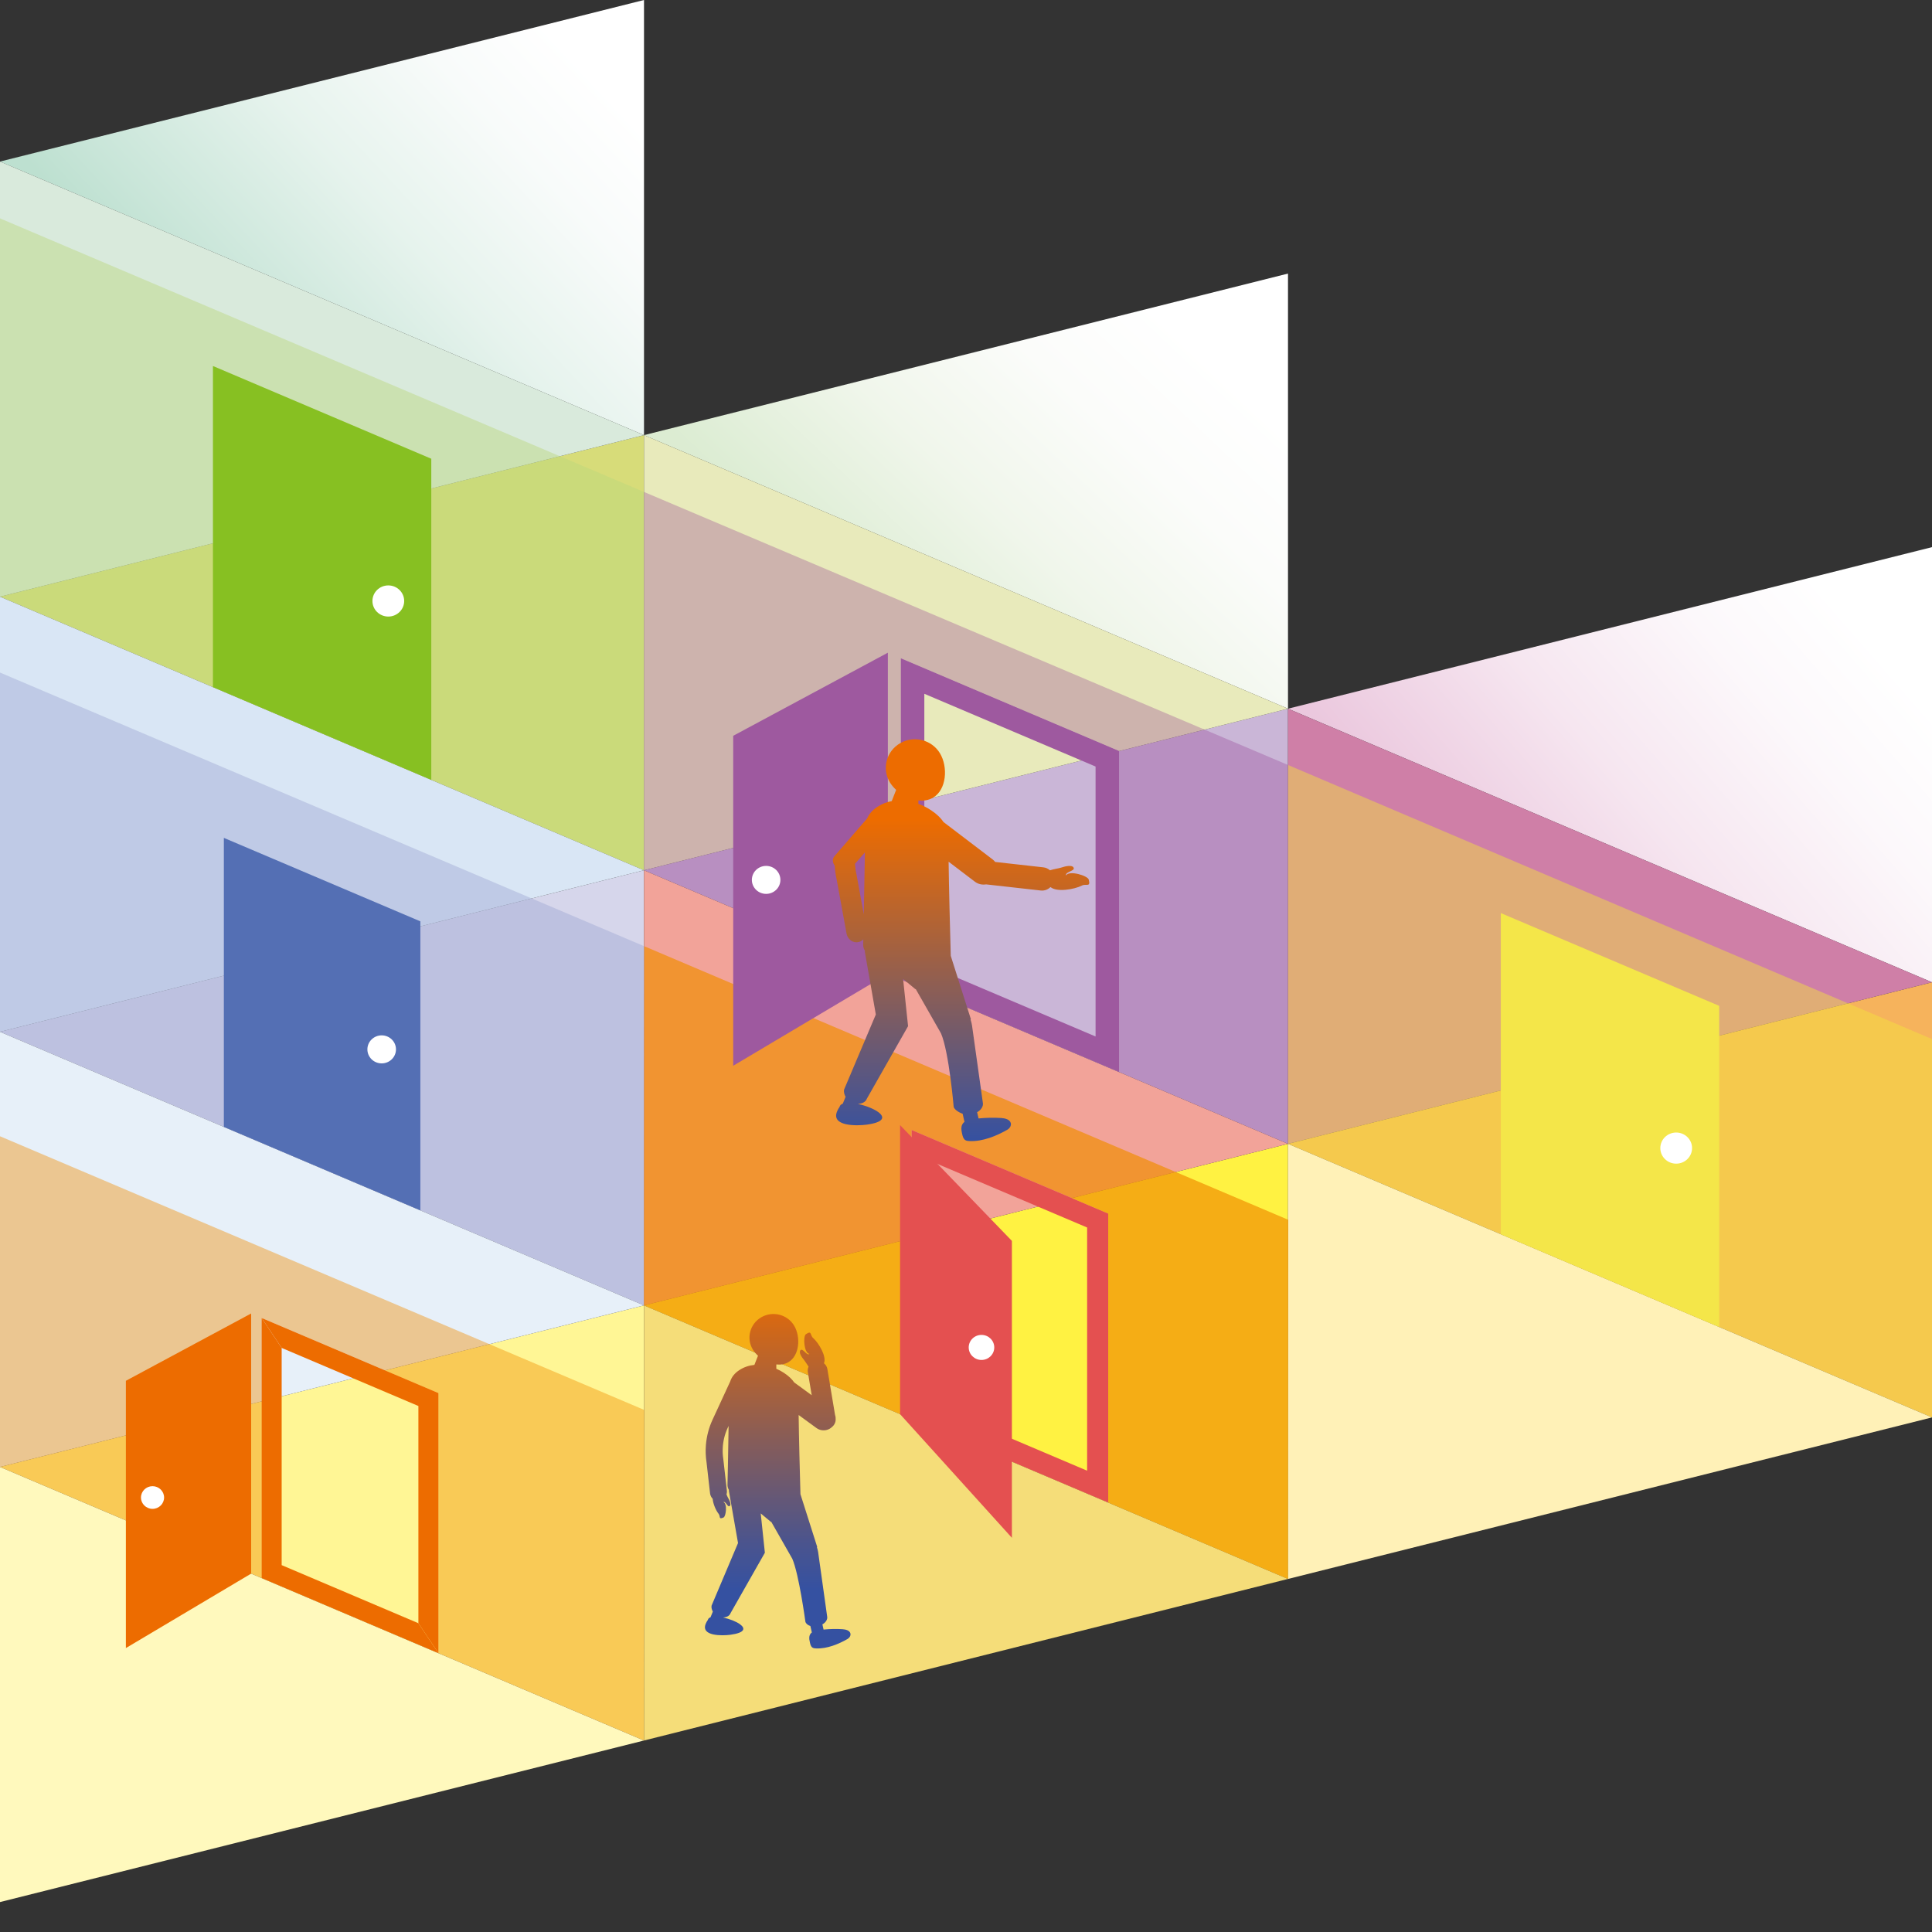 <svg viewBox="0 0 320 320" xmlns="http://www.w3.org/2000/svg" xmlns:xlink="http://www.w3.org/1999/xlink"><rect x="0" y="0" width="320" height="320" fill="#333333" stroke="none"/><linearGradient id="a" gradientUnits="userSpaceOnUse" x1="307.913" x2="249.017" y1="104.115" y2="155.411"><stop offset="0" stop-color="#fff"/><stop offset=".246" stop-color="#fcf8fb"/><stop offset=".59" stop-color="#f6e6f0"/><stop offset=".989" stop-color="#ebc8de"/><stop offset="1" stop-color="#ebc8de"/></linearGradient><linearGradient id="b" gradientUnits="userSpaceOnUse" x1="95.747" x2="38.613" y1="9.829" y2="63.154"><stop offset="0" stop-color="#fff"/><stop offset=".219" stop-color="#f8fbfa"/><stop offset=".524" stop-color="#e6f3ed"/><stop offset=".88" stop-color="#c8e5d8"/><stop offset="1" stop-color="#bde0d0"/></linearGradient><linearGradient id="c" gradientUnits="userSpaceOnUse" x1="196.952" x2="148.471" y1="55.601" y2="106.934"><stop offset=".001" stop-color="#fff"/><stop offset=".284" stop-color="#fbfcfa"/><stop offset=".614" stop-color="#f0f6eb"/><stop offset=".968" stop-color="#ddedd4"/><stop offset="1" stop-color="#dcecd2"/></linearGradient><linearGradient id="d" gradientUnits="userSpaceOnUse" x1="159.179" x2="159.179" y1="122.443" y2="188.997"><stop offset=".2" stop-color="#ed6c00"/><stop offset="1" stop-color="#3551a1"/></linearGradient><linearGradient id="e" gradientUnits="userSpaceOnUse" x1="128.82" x2="128.82" y1="212.887" y2="276.407"><stop offset="0" stop-color="#ed6c00"/><stop offset=".042" stop-color="#e26a09"/><stop offset=".411" stop-color="#855c5a"/><stop offset=".67" stop-color="#4b548d"/><stop offset=".793" stop-color="#3551a1"/></linearGradient><path d="m320 162.695v-72.071l-106.667 26.759z" fill="url(#a)"/><path d="m106.667 0-106.667 26.759 106.667 45.312z" fill="url(#b)"/><path d="m213.333 117.383v-72.071l-106.667 26.759z" fill="url(#c)"/><path d="m213.333 189.454 106.667 45.312v-72.071z" fill="#f6b35c"/><path d="m106.667 144.141-106.667 26.759 106.667 45.312z" fill="#d6d6eb"/><path d="m106.667 216.212 106.667 45.312v-72.071z" fill="#fff242"/><path d="m0 242.971 106.667 45.312v-72.071z" fill="#fff695"/><path d="m0 98.829 106.667 45.312v-72.071z" fill="#d7dc79"/><path d="m213.333 189.454v-72.071l-106.667 26.759z" fill="#cab6d7"/><path d="m213.333 117.383-106.667-45.312v72.071z" fill="#e8eabb"/><path d="m213.333 189.454-106.667-45.312v72.071z" fill="#f2a399"/><path d="m106.667 216.212v72.071l106.667-26.759z" fill="#f5dd79"/><path d="m106.667 216.212-106.667-45.312v72.071z" fill="#e7f0f9"/><path d="m0 242.971v72.071l106.667-26.759z" fill="#fff9bd"/><path d="m213.333 189.454v72.071l106.667-26.759z" fill="#fff1b7"/><path d="m213.333 117.383v72.071l106.667-26.759z" fill="#cf7fa7"/><path d="m106.667 72.071-106.667-45.312v72.071z" fill="#d9eadc"/><path d="m106.667 144.141-106.667-45.312v72.071z" fill="#d9e6f5"/><path d="m106.667 216.212-106.667-45.312v-59.504l106.704 45.328z" fill="#a1a9d4" opacity=".45"/><path d="m106.667 144.141-106.667-45.312v-62.66l106.667 45.312z" fill="#bcd87e" opacity=".45"/><path d="m320 234.766-106.667-45.312v-62.749l106.667 45.401z" fill="#f4e53b" opacity=".45"/><path d="m106.667 81.481v62.66l42.53 18.067v-53.192l36.166 15.363v53.192l27.971 11.882-0-62.749z" fill="#8c358e" opacity=".3"/><path d="m106.704 156.724-.038 59.488 44.338 18.835v-47.873l32.549 13.827v47.873l29.78 12.65.045-59.485z" fill="#f18e00" opacity=".68"/><path d="m0 188.201v54.77l43.329 18.406v-43.085l29.294 12.444v43.085l34.044 14.462.038-54.754z" fill="#f18e00" opacity=".42"/><path d="m71.435 129.175-36.166-15.363v-53.192l36.166 15.363z" fill="#87c022"/><ellipse cx="64.316" cy="99.543" fill="#fff" rx="2.629" ry="2.579"/><path d="m153.098 114.913 28.363 12.049v44.714l-28.363-12.048v-44.714m-3.902-5.896v53.192l36.166 15.363v-53.192z" fill="#9e599f"/><path d="m147.058 161.298-25.616 15.226v-54.652l25.616-13.766z" fill="#9e599f"/><ellipse cx="126.895" cy="145.737" fill="#fff" rx="2.363" ry="2.317"/><path d="m284.75 219.791-36.166-15.363v-53.192l36.166 15.363z" fill="#f4e649"/><ellipse cx="277.63" cy="190.16" fill="#fff" rx="2.629" ry="2.579"/><path d="m38.88 185.457v-43.954l28.944 12.295v43.955z" fill="#546fb4"/><path d="m40.683 144.227 25.338 10.763v40.037l-25.338-10.763zm-3.606-5.449v47.873l32.549 13.827v-47.873z" fill="#546fb4"/><ellipse cx="63.219" cy="173.809" fill="#fff" rx="2.367" ry="2.321"/><path d="m154.499 192.455 25.561 10.858v40.28l-25.561-10.858zm-3.494-5.281v47.873l32.549 13.827v-47.873l-32.549-13.827z" fill="#e45050"/><path d="m149.08 234.229 18.523 20.483v-49.182l-18.523-19.175z" fill="#e45050"/><ellipse cx="162.565" cy="223.177" fill="#fff" rx="2.116" ry="2.075"/><path d="m69.298 268.855-22.645-9.62v-35.978l-3.325-4.966v43.085l29.294 12.444-3.325-4.966z" fill="#ed6c00"/><path d="m41.597 260.639-20.749 12.333v-44.268l20.749-11.15z" fill="#ed6c00"/><ellipse cx="25.264" cy="248.036" fill="#fff" rx="1.914" ry="1.877"/><path d="m72.623 273.821v-43.085l-29.294-12.444 3.325 4.966 22.645 9.62v35.978z" fill="#ed6c00"/><path d="m180.328 145.686c-.158-.637-3.24-1.592-3.76-.678-.185-.653 1.581-.715 1.245-1.319-.254-.457-1.286-.244-2.117.032-.345.115-1.209.228-1.787.43-.3-.268-.683-.451-1.117-.494l-7.964-.892c-.119-.15-.252-.292-.412-.414l-8.139-6.193c-.437-.66-1.082-1.304-2.069-1.96-.605-.402-1.319-.769-2.094-1.054v-.566c.85.094 1.685-.03 2.403-.445 2.293-1.325 2.522-5.112 1.172-7.361-1.351-2.249-4.305-2.998-6.598-1.673-2.293 1.325-3.057 4.222-1.706 6.471.27.45.629.874 1.044 1.257l-.731 1.862c-.817.153-1.625.458-2.39.958-.807.528-1.355 1.155-1.685 1.918l-5.403 6.241c-.416.48-.31 1.078.034 1.585.053.758.145 1.512.317 2.249l1.653 9.041c.194.836.875 1.392 1.632 1.393.135 0.0.277-.022.419-.058.279-.077.518-.232.716-.43-.007.306-.014.599-.022.868-.009.364.096.71.282 1.01v.227s1.299 7.385 1.813 10.344l-5.258 12.437c-.081.349.033.808.248 1.199l-.462 1.13c-.283.106-.474.276-.528.526-.161.214-.292.465-.397.705-1.12 2.565 3.295 2.462 4.885 2.245 2.974-.405 3-1.296 1.903-2.091-.762-.553-2.066-1.058-3.3-1.324l.014-.033c.614-.02 1.228-.315 1.412-.858l6.823-12.004-.822-7.82 2.04 1.694.055-.019 4.18 7.331c1.331 3.065 2.103 12.187 2.103 12.187.145.452.82.904 1.48 1.13l.308 1.349c-.254.175-.428.474-.485.78-.078.422.017.854.112 1.273.083.367.193.772.518.971.21.128.469.142.716.153 2.143.093 4.424-.838 6.236-1.877.382-.219.673-.654.578-1.078-.139-.618-.926-.82-1.57-.863-1.184-.08-2.506-.055-3.775.07l-.236-1.032c.604-.317 1.086-.97.944-1.593l-1.793-12.802c-.038-.273-.128-.609-.241-.968l.06-.036-3.335-10.496c-.13-4.574-.305-11.349-.357-15.595l4.351 3.31c.548.417 1.222.55 1.858.446l9.067 1.015c.619.062 1.194-.171 1.598-.575 1.041.894 3.941.393 5.183-.235.749-.379 1.486.345 1.154-.998zm-38.487-.965c-.124-.536-.193-1.088-.229-1.641l1.646-1.9c-.045 1.954-.09 4.665-.135 7.302-.017.995-.034 1.999-.051 2.971l-1.23-6.733z" fill="url(#d)"/><path d="m140.861 270.568c-.116-.515-.771-.683-1.307-.719-.986-.067-2.087-.045-3.144.058l-.196-.859c.503-.264.904-.808.786-1.327l-1.493-10.661c-.032-.228-.106-.507-.201-.806l.05-.03-2.777-8.741c-.11-3.855-.257-9.586-.299-13.112l2.947 2.151c.513.375 1.152.47 1.727.314.32-.087.617-.254.864-.493.38-.309.608-.775.593-1.278.014-.252-.022-.504-.106-.742l-1.269-7.583c-.069-.385-.278-.709-.561-.943.478-1.112-.866-3.356-1.793-4.18-.553-.491-.17-1.316-1.202-.629-.49.326-.339 3.13.595 3.269-.495.353-1.096-1.064-1.502-.603-.308.349.193 1.122.685 1.712.156.187.405.621.67.997-.129.283-.177.606-.118.934l.635 3.794-2.898-2.115c-.364-.531-.893-1.051-1.689-1.579-.379-.252-.81-.486-1.274-.689v-.713c.701.078 1.389-.025 1.981-.367 1.89-1.092 2.079-4.214.966-6.068-1.113-1.854-3.548-2.472-5.439-1.379s-2.52 3.48-1.406 5.334c.223.371.519.721.861 1.036l-.596 1.517c-.854.083-1.708.349-2.505.871-.778.509-1.263 1.131-1.515 1.91-.004.008-.01.015-.013.023l-2.923 6.331c-.594 1.284-.954 2.69-1.074 4.114-.079.964-.045 1.935.103 2.885l.588 5.183c.054.343.21.636.426.854.07.869.554 1.956.975 2.479.355.441-.042 1.016.828.625.413-.186.662-2.325-.027-2.547.42-.205.691.941 1.058.643.278-.226-.001-.872-.297-1.38-.064-.109-.146-.312-.239-.528.063-.224.086-.464.049-.709l-.588-5.189c-.087-.562-.117-1.138-.09-1.711.043-1.164.311-2.317.797-3.368l.175-.38c-.018 1.006-.036 2.069-.054 3.122-.042 2.458-.084 4.998-.129 6.637-.007.303.08.591.235.841v.189s1.082 6.15 1.51 8.614l-4.379 10.357c-.068.29.027.673.206.998l-.385.941c-.236.088-.395.23-.44.438-.134.178-.243.387-.331.587-.933 2.136 2.744 2.05 4.068 1.87 2.477-.338 2.498-1.079 1.585-1.741-.635-.46-1.721-.881-2.748-1.103l.011-.028c.512-.016 1.023-.263 1.176-.715l5.682-9.997-.685-6.512 1.699 1.41.046-.016 3.481 6.106c1.11 2.555 2.173 10.444 2.173 10.444.109.342.443.583.823.7l.244 1.069c-.211.146-.357.394-.404.65-.065.352.015.712.094 1.06.069.305.161.643.431.808.175.107.39.119.596.127 1.784.077 3.684-.698 5.193-1.563.318-.182.561-.544.481-.897z" fill="url(#e)" fill-rule="evenodd"/></svg>